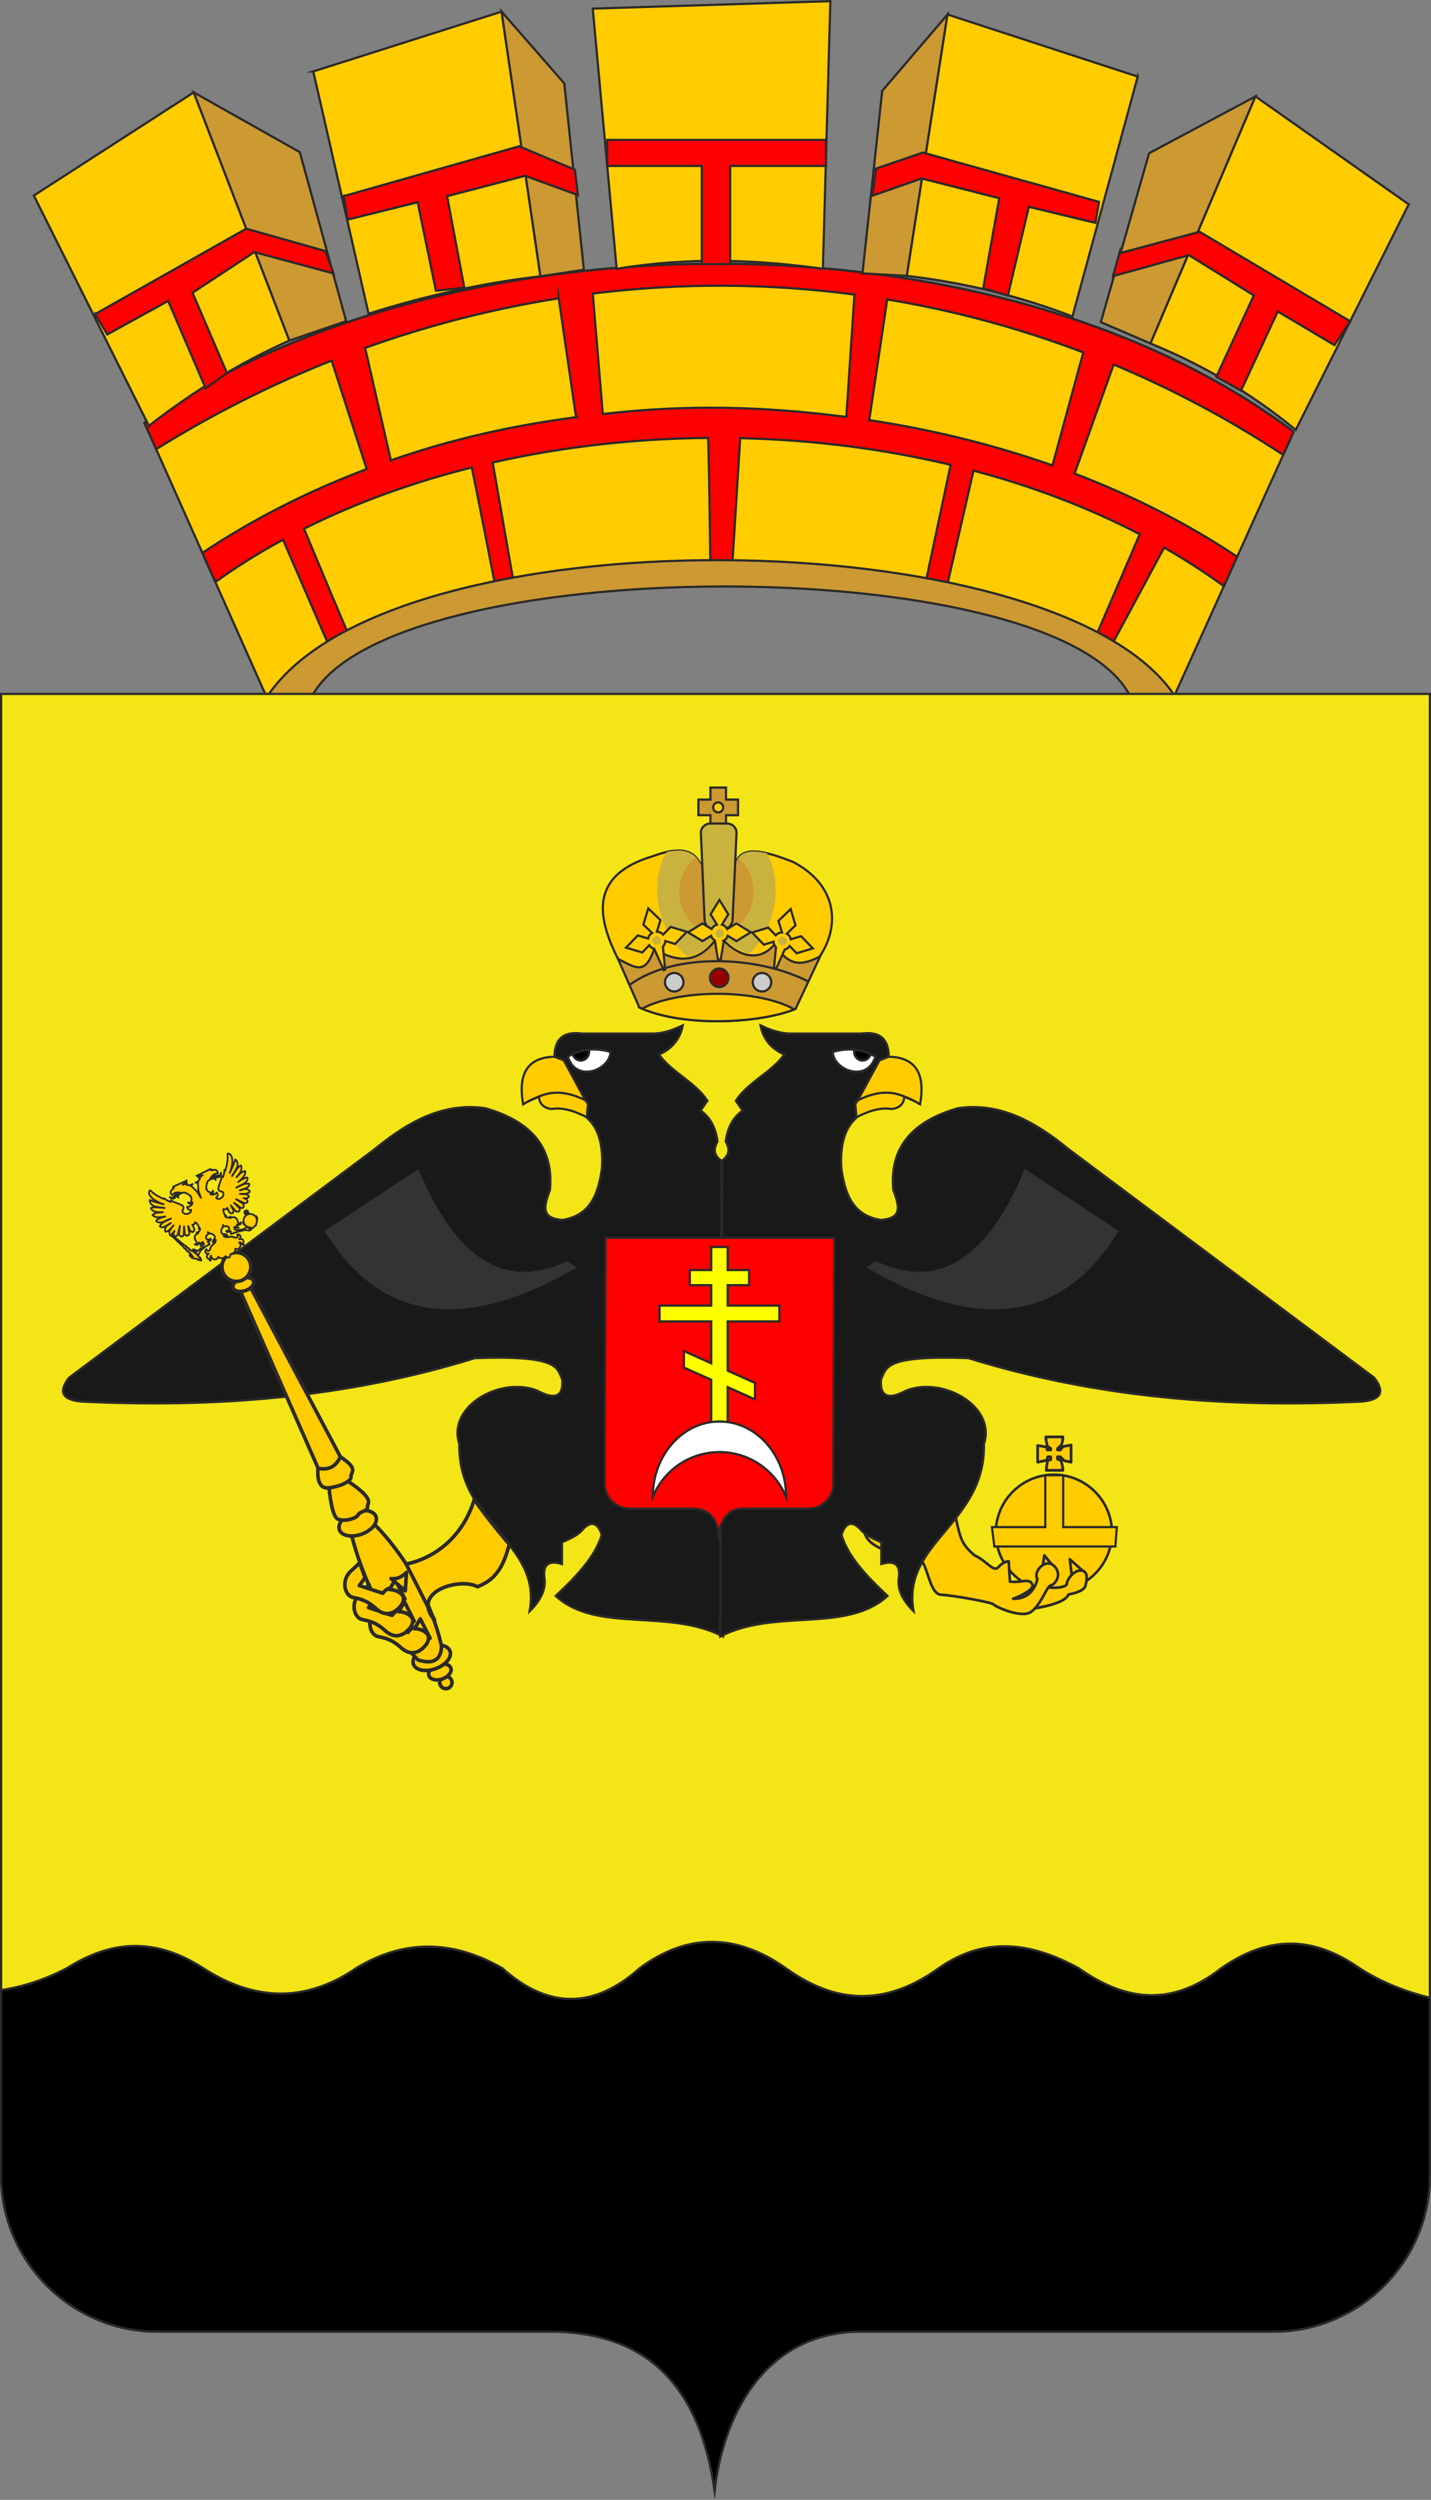 <?xml version="1.0" encoding="UTF-8"?><!DOCTYPE svg PUBLIC "-//W3C//DTD SVG 1.1//EN" "http://www.w3.org/Graphics/SVG/1.1/DTD/svg11.dtd"><!--Creator: CorelDRAW 2021 (64-Bit)--><svg xmlns="http://www.w3.org/2000/svg" xml:space="preserve" width="49.122mm" height="85.763mm" version="1.1" style="shape-rendering:geometricPrecision; text-rendering:geometricPrecision; image-rendering:optimizeQuality; fill-rule:evenodd; clip-rule:evenodd" viewBox="0 0 1476.53 2577.89" xmlns:xlink="http://www.w3.org/1999/xlink" xmlns:xodm="http://www.corel.com/coreldraw/odm/2003"><rect x="0" y="0" width="1476.53" height="2577.89" fill="#808080" stroke="none"/><defs><style type="text/css"><![CDATA[
    .str0 {stroke:#2B2A29;stroke-width:2.29;stroke-miterlimit:22.926}
    .str6 {stroke:#2B2A29;stroke-width:1.68;stroke-linecap:round;stroke-linejoin:round;stroke-miterlimit:22.926}
    .str1 {stroke:#2B2A29;stroke-width:2.62;stroke-linecap:round;stroke-linejoin:round;stroke-miterlimit:22.926}
    .str7 {stroke:#2B2A29;stroke-width:1.86;stroke-linecap:round;stroke-linejoin:round;stroke-miterlimit:22.926}
    .str4 {stroke:#2B2A29;stroke-width:2.73;stroke-linecap:round;stroke-linejoin:round;stroke-miterlimit:22.926}
    .str3 {stroke:#2B2A29;stroke-width:2.78;stroke-linecap:round;stroke-linejoin:round;stroke-miterlimit:22.926}
    .str2 {stroke:#2B2A29;stroke-width:2.81;stroke-linecap:round;stroke-linejoin:round;stroke-miterlimit:22.926}
    .str5 {stroke:#2B2A29;stroke-width:3.73;stroke-linecap:round;stroke-linejoin:round;stroke-miterlimit:22.926}
    .fil12 {fill:none}
    .fil4 {fill:black}
    .fil5 {fill:#191919}
    .fil6 {fill:#333333}
    .fil11 {fill:#990000}
    .fil9 {fill:#CAB23E}
    .fil2 {fill:#CC9933}
    .fil10 {fill:#CCCCCC}
    .fil3 {fill:#F4E516}
    .fil1 {fill:red}
    .fil0 {fill:#FFCC00}
    .fil8 {fill:yellow}
    .fil7 {fill:white}
   ]]></style></defs><g id="Layer_x0020_1"><g id="краснодарский_x0020_край_x0020_новороссийск.cdr"><g><path class="fil0 str0" d="M275.19 719.03l-126.19 -283.01c305.31,-214.85 873.28,-225.64 1185.79,9.25l-122.96 271.93c-303.72,-178.73 -615.73,-178.56 -936.64,1.82z"/><path class="fil1 str0" d="M161.12 463.2l-12.11 -27.17c305.31,-214.85 873.28,-225.64 1185.79,9.25l-10.78 23.84c-55.95,-36.9 -114.51,-67.97 -174.92,-93.2l-40.32 112.43c60.25,23.01 116.78,51.71 167.76,85.77l-13.73 30.36c-19.61,-14.29 -40.21,-27.55 -61.63,-39.82l-60.25 111.88 -11.12 -18.23 46.18 -107.4c-53.26,-27.73 -111.07,-49.56 -171.49,-65.62l-28.75 125.06 -22.72 0 27.86 -131.01c-70.26,-16.75 -143.62,-25.86 -217.14,-27.49l-8.74 139.84 -21.91 1.62c0,0 -1.14,-104.04 -2.45,-141.71 -75.49,0.63 -150.66,9.12 -222.29,25.33l23.47 134.24 -17.85 8.12c0,0 -20.49,-105.45 -27.2,-137.22 -61.27,15.35 -119.67,36.43 -173.09,63.16 14.05,33.76 45.68,109.54 48.53,114.63 3.67,6.57 -21.91,8.12 -21.91,8.12l-48.3 -111.46c-24.5,13.31 -47.84,27.86 -69.8,43.66l-13.38 -30.02c52.78,-35.25 109.82,-63.95 169.55,-86.44l-36.23 -111.88c-61.89,24.56 -122.47,54.98 -181.02,91.36zm720.49 -159.45l-8.34 126.19c-86.02,-11.01 -164.2,-13.04 -251.3,-3.02l-10.33 -124.22c90.14,-11.14 180.8,-10.75 269.97,1.05zm15.3 129.48l18.53 -124.45c68.8,11.38 136.55,29.6 202.31,54.63l-31.79 116.56c-60.2,-21.25 -123.8,-36.92 -189.05,-46.74zm-320.41 -125.6c-67.32,10.58 -134.19,27.59 -199.77,51.13l26.56 115.97c62.93,-21.96 124.46,-35.72 191.12,-44.51l-0.03 -0.02 -17.88 -122.57z"/><path class="fil2 str0" d="M275.19 719.03l46.03 0c79.04,-150.79 765.23,-153.23 844.59,-1.82l46.03 0c-121.72,-182.45 -811.13,-190.35 -936.64,1.82z"/><path class="fil0 str0" d="M153.63 439.11l-118.73 -237.47 164.99 -106.4 98.69 255.97c-51.2,22.81 -99.34,52.5 -144.95,87.89z"/><polygon class="fil2 str0" points="309.37,156.93 199.89,95.25 298.58,351.22 357.17,331.17 "/><path class="fil0 str0" d="M323.25 73.66l57.05 249.8c59.11,-18.58 118.22,-31.8 177.33,-38.55l-40.09 -272.93 -194.29 61.68z"/><polygon class="fil2 str0" points="582.22,85.97 602.46,278.2 557.63,284.91 517.54,11.98 "/><path class="fil0 str0" d="M636.27 277.2l-24.64 -268.31 245.15 -7.71 -7.71 276.02c-68.2,-9.55 -138.36,-12.28 -212.8,0z"/><polygon class="fil2 str0" points="910.26,93.76 977.65,14.93 935.69,284.48 889.92,281.94 "/><path class="fil0 str0" d="M1173.91 78.96l-67.34 247.39c-55.7,-21.5 -112.74,-35.01 -170.89,-41.87l41.96 -269.55 196.27 64.04z"/><polygon class="fil2 str0" points="1135.85,332.21 1185.62,158.01 1295.41,99.46 1187.09,354.17 "/><path class="fil0 str0" d="M1453.51 210.71l-158.09 -111.25 -108.32 254.71c52.05,21.36 102.29,49.96 149.88,89.15l116.54 -232.61z"/><path class="fil1 str0" d="M98.15 323.92l155.94 -88.1 81.63 23.07 8.37 23.08 -81.63 -22.03 -63.84 41.95 35.58 82.86 -21.98 15.73 -38.72 -90.2 -62.79 34.61 -12.56 -20.98zm1056.83 -62.74l-6.61 23.6 78.34 -21.71 67.01 41.53 -38.7 84 25.48 14.16 37.93 -81.56 58.47 34.72 16.37 -24.55 -155.51 -92.37 -82.78 22.2zm-254.89 -59.34l50.86 -17.8 80.1 20.34 -16.53 92.82 25.43 7.63 21.61 -91.55 68.66 16.53 3.81 -21.61 -181.82 -50.86 -48.32 16.53 -3.81 27.97zm-273.61 -57.59l225.77 0 0 26.85 -98.85 0 0 101.29 -29.29 0 0 -101.29 -97.63 0 0 -26.85zm-271.93 58.02l4.19 24.12 72.21 -17.83 18.84 91.25 29.3 -3.15 -17.79 -94.39 80.58 -20.98 54.42 19.93 -3.14 -26.22 -57.56 -24.12 -181.05 51.39z"/></g><g><path class="fil3 str0" d="M162.31 715.58l1151.9 0 161.17 0 0 161.17 0 1223.46 0 143.06c0,88.65 -72.52,161.17 -161.17,161.17l-1151.9 0c-88.64,0 -161.17,-72.52 -161.17,-161.17l0 -143.06 0 -1223.46 0 -161.17 161.17 0z"/><path class="fil4 str0" d="M1475.38 2060.1l0 40.11 0 143.06c0,88.65 -72.52,161.17 -161.17,161.17l-425.19 0c-100.52,0 -142.96,87.07 -151.66,164.41 -14.93,-104.5 -65.91,-164.41 -170.78,-164.41l-404.28 0c-88.64,0 -161.17,-72.52 -161.17,-161.17l0 -143.06 0 -48.04c22.07,-3.27 44.7,-10.44 68.05,-22.63 42.04,-26.56 87.48,-34.15 140.41,0 54.21,35.02 106.86,35.02 157.96,0 47.2,-28.65 97.22,-30.49 150.65,0 47.29,42.36 94.58,42.35 141.88,0 48.97,-36.12 99.18,-36.12 150.65,0 57.89,41.92 109.65,34.74 157.97,0 48.05,-33.69 96.1,-26.2 144.16,0 45.99,32.49 94.21,41.78 147.39,0 54.19,-37.74 100.15,-29.35 142.36,0 23.07,14.93 47.54,24.21 72.76,30.57z"/><path class="fil0 str1" d="M1147.36 1580.61c0,-33.11 -26.84,-59.95 -59.95,-59.95 -33.11,0 -59.95,26.84 -59.95,59.95 0,33.11 26.84,59.95 59.95,59.95 33.11,0 59.95,-26.84 59.95,-59.95z"/><polygon class="fil0 str2" points="1096.96,1491.66 1094.04,1495.2 1091.2,1495.2 1091.2,1493.68 1095.24,1490.14 1096.76,1484.08 1096.25,1484.08 1096.76,1481.75 1082.1,1481.75 1079.06,1481.75 1079.5,1484.08 1079.06,1484.08 1080.58,1491.15 1084.12,1493.68 1084.12,1495.2 1080.6,1495.2 1080.02,1492.16 1070.67,1490.65 1070.67,1507.83 1080.02,1505.81 1081.19,1502.27 1084.12,1502.27 1084.12,1505.3 1081.09,1505.81 1079.57,1513.9 1079.95,1513.9 1079.57,1516.22 1096.76,1516.22 1096.25,1513.9 1096.76,1513.9 1094.73,1505.81 1091.2,1504.8 1091.2,1502.27 1094.04,1502.27 1098.13,1506.32 1105.14,1507.83 1105.14,1493.18 1105.14,1490.14 "/><g><polygon class="fil0 str3" points="1103.83,1607.9 1105.85,1624.08 1117.98,1620.54 "/><path class="fil0 str3" d="M1061.16 1659.41c0,0 37.25,-4.08 41.29,-15.19 0,0 16.04,-2.45 17.56,-9.02 1.52,-6.57 3.03,-15.16 -4.55,-15.67 -7.58,-0.51 -14.66,9.6 -14.66,13.65 0,4.04 -16.68,5.56 -21.74,2.53 -5.05,-3.03 -17.9,23.71 -17.9,23.71z"/><polygon class="fil0 str3" points="1077.55,1603.86 1086.14,1614.48 1076.03,1614.48 "/><path class="fil0 str4" d="M946.03 1605.78c11.16,1.31 11.81,38.08 24.94,38.74 13.13,0.66 52.59,7.88 53.9,9.85 1.31,1.97 28.14,14.64 38.65,8.07 10.66,-7.23 16.75,-27.28 20.59,-27.49 3.94,-0.66 12.47,-10.51 3.94,-19.69 -8.54,-9.19 -22.32,4.6 -17.73,13.13 0,0 -3.32,20.92 -24.98,20.27 0,0 23.01,-8.45 19.73,-15.01 -3.28,-6.56 -9.85,-1.31 -22.98,-2.63l-1.31 -21.01c0,0 -5.25,-0 -10.5,5.91 -5.25,5.91 -11.46,-5.85 -24.55,-11.98 -13.9,-11.45 -14.75,-18.1 -19.35,-37.8 13.57,-89.17 -188.02,22.23 -40.35,39.64z"/></g><g><path class="fil5 str0" d="M729.91 1135.09c-13.12,-19.76 -36.9,-29.14 -50.02,-47.71 14.03,-6.03 21.88,-16.27 24.62,-30.01 -11.03,5.3 -20.95,8.33 -30.78,8.46 -24.37,0 -48.73,0 -73.1,0 -19,-2.6 -28.49,5.36 -28.47,23.85 2.34,3.29 10.48,1.5 10.33,5.54 -0.5,14.45 15.04,30.18 24.22,43.1 -2.51,5.4 -3.3,11.21 -0.55,14.97 11.7,10.45 16.27,28.04 14.93,51.55 -3.84,25.52 -10.93,48.43 -40.93,53.21 -22.11,-1.99 -19.2,-13.22 -12.72,-31.04 4.14,-43.76 -19.77,-70.9 -66.92,-84.25 -43.66,-6.21 -79.88,14.33 -114.04,42.37 -105.11,78.54 -210.23,157.08 -315.34,235.63 -11.95,15.6 -5.68,22.91 13.06,24.53 138.2,6.8 274.01,-3.96 405.72,-44.77 87.67,-3.22 84.43,10.08 90.14,21.76 1.48,17.89 -7.16,21.79 -25.9,11.7 -37.83,-14.9 -93.14,16.32 -80.22,55.15 -1.91,82.16 85.74,101.56 72.52,172.44 11.43,-11.29 17.34,-22.97 15.19,-35.23 -1.44,-13.51 5.07,-17.47 18.17,-13.51 0,-7.44 0,-14.88 0,-22.33 9.84,-4.42 16.58,-7.72 20.54,-12.31 11.21,-12.99 17.64,-4.87 20.51,4.67 -6.91,22.74 -26.3,42.98 -47.49,62.87 41.99,38.69 116.51,12.53 172.69,41.86 -0.71,-163.61 -1.41,-327.23 -2.12,-490.84 -5.8,-4.43 -9.12,-10 -3.59,-19.58 -1.75,-13.59 -7.03,-24.62 -17.47,-31.88 2.34,-3.4 4.68,-6.8 7.01,-10.2z"/><path class="fil0 str0" d="M572.17 1089.69c-27.35,0.59 -38.13,16.97 -32.35,49.14 14.91,-9.53 30.91,-14.83 50.77,-4.96 5.13,3.11 9.53,3.03 13.42,0.79l-22.33 -41.25 -9.51 -3.71z"/><path class="fil0 str0" d="M556.07 1130.82c0.46,7.01 4.27,11.65 13.01,12.81 11.92,-1.96 24.09,2.16 36.36,8.49l1.27 -13.78 -2.71 -3.68c-15.82,-7.91 -31.75,-11.07 -47.94,-3.83z"/><path class="fil6" d="M585.57 1300.35l9.42 6.82c-111.28,64.72 -200.39,59.74 -260.06,-37.76l96.8 -63.98c38.22,92.29 89.12,125.7 153.84,94.92z"/><path class="fil7 str0" d="M585.92 1089.65c8.86,27.62 43.52,13.49 43.95,-4.89 -14.03,-3.97 -28.5,-3.94 -43.95,4.89z"/><path class="fil4 str0" d="M607.64 1082.48c-5.48,0.55 -11.07,2.01 -16.78,4.63 1.03,3.8 4.39,6.58 8.36,6.58 4.79,0 8.68,-4.05 8.68,-9.05 0,-0.75 -0.09,-1.47 -0.26,-2.16z"/></g><g><path class="fil5 str0" d="M759.26 1135.09c13.12,-19.76 36.9,-29.14 50.02,-47.71 -14.03,-6.03 -21.88,-16.27 -24.62,-30.01 11.03,5.3 20.95,8.33 30.78,8.46 24.37,0 48.73,0 73.1,0 19,-2.6 28.49,5.36 28.47,23.85 -2.34,3.29 -10.48,1.5 -10.33,5.54 0.5,14.45 -15.04,30.18 -24.22,43.1 2.51,5.4 3.3,11.21 0.55,14.97 -11.7,10.45 -16.27,28.04 -14.93,51.55 3.84,25.52 10.93,48.43 40.93,53.21 22.11,-1.99 19.2,-13.22 12.72,-31.04 -4.14,-43.76 19.77,-70.9 66.92,-84.25 43.66,-6.21 79.88,14.33 114.04,42.37 105.11,78.54 210.23,157.08 315.34,235.63 11.95,15.6 5.68,22.91 -13.06,24.53 -138.2,6.8 -274.01,-3.96 -405.72,-44.77 -87.67,-3.22 -84.43,10.08 -90.14,21.76 -1.48,17.89 7.16,21.79 25.9,11.7 37.83,-14.9 93.14,16.32 80.22,55.15 1.91,82.16 -85.74,101.56 -72.52,172.44 -11.43,-11.29 -17.34,-22.97 -15.19,-35.23 1.44,-13.51 -5.07,-17.47 -18.17,-13.51 0,-7.44 0,-14.88 0,-22.33 -9.84,-4.42 -16.58,-7.72 -20.54,-12.31 -11.21,-12.99 -17.64,-4.87 -20.51,4.67 6.91,22.74 26.3,42.98 47.49,62.87 -41.99,38.69 -116.51,12.53 -172.69,41.86 0.71,-163.61 1.41,-327.23 2.12,-490.84 5.8,-4.43 9.12,-10 3.59,-19.58 1.75,-13.59 7.03,-24.62 17.47,-31.88 -2.34,-3.4 -4.68,-6.8 -7.01,-10.2z"/><path class="fil0 str0" d="M917 1089.69c27.35,0.59 38.13,16.97 32.35,49.14 -14.91,-9.53 -30.91,-14.83 -50.77,-4.96 -5.13,3.11 -9.53,3.03 -13.42,0.79l22.33 -41.25 9.51 -3.71z"/><path class="fil0 str0" d="M933.1 1130.82c-0.46,7.01 -4.27,11.65 -13.01,12.81 -11.92,-1.96 -24.09,2.16 -36.36,8.49l-1.27 -13.78 2.71 -3.68c15.82,-7.91 31.75,-11.07 47.94,-3.83z"/><path class="fil6" d="M903.6 1300.35l-9.42 6.82c111.28,64.72 200.39,59.74 260.06,-37.76l-96.8 -63.98c-38.22,92.29 -89.12,125.7 -153.84,94.92z"/><path class="fil7 str0" d="M903.25 1089.65c-8.86,27.62 -43.52,13.49 -43.95,-4.89 14.03,-3.97 28.5,-3.94 43.95,4.89z"/><path class="fil4 str0" d="M881.54 1082.48c5.48,0.55 11.07,2.01 16.78,4.63 -1.03,3.8 -4.39,6.58 -8.36,6.58 -4.79,0 -8.68,-4.05 -8.68,-9.05 0,-0.75 0.09,-1.47 0.26,-2.16z"/></g><polygon class="fil0 str0" points="1078.55,1521.31 1097.02,1521.31 1097.02,1574.76 1152.35,1574.76 1150.83,1594.78 1026,1594.78 1023.47,1574.76 1078.55,1574.76 "/><g><path class="fil1 str0" d="M860.75 1276.48c0,81.52 -0.81,171.96 -0.81,253.48 0,14.19 -11.61,25.8 -25.8,25.8l-68.06 0c-16.09,0 -22.89,13.94 -24.28,26.32 -2.39,-16.73 -10.55,-26.32 -27.34,-26.32l-64.72 0c-14.19,0 -25.8,-11.61 -25.8,-25.8 0,-81.52 0.81,-171.96 0.81,-253.48 78.67,0 157.33,0 236,0z"/><polygon class="fil8 str0" points="733.85,1285.9 750.84,1285.9 750.84,1309.68 772.91,1309.68 772.91,1325.3 750.84,1325.3 750.84,1346.36 804.16,1346.36 804.16,1362.66 750.84,1362.66 750.84,1413.47 779.03,1426.09 779.03,1443.07 750.84,1430.45 750.84,1467.96 733.85,1467.96 733.85,1422.84 705.66,1410.22 705.66,1393.23 733.85,1405.86 733.85,1362.66 680.53,1362.66 680.53,1346.36 733.85,1346.36 733.85,1325.3 711.78,1325.3 711.78,1309.68 733.85,1309.68 "/><path class="fil7 str0" d="M811.07 1543.56l0 -0.34c0,-42.7 -30.78,-77.33 -68.73,-77.33 -37.95,0 -68.73,34.63 -68.73,77.33l0 0.34c11.07,-27.08 37.67,-46.18 68.73,-46.18 31.06,0 57.66,19.1 68.73,46.18z"/></g><g><path class="fil0 str5" d="M466.37 1734.74c-0.17,-3.5 -3.14,-6.19 -6.63,-6.03 -3.5,0.17 -6.19,3.14 -6.02,6.63 0.17,3.5 3.13,6.19 6.63,6.03 3.5,-0.17 6.19,-3.14 6.03,-6.63z"/><path class="fil0 str5" d="M465.18 1720.13c-1.41,-4.04 -7.6,-5.55 -13.84,-3.38 -6.24,2.17 -10.16,7.2 -8.76,11.24 1.4,4.04 7.6,5.55 13.84,3.38 6.24,-2.17 10.16,-7.21 8.76,-11.24z"/><path class="fil0 str5" d="M464.35 1702.67c2.24,6.22 -4.4,14.3 -14.82,18.05 -10.43,3.75 -20.69,1.75 -22.93,-4.47 -2.24,-6.22 4.4,-14.3 14.83,-18.06 10.42,-3.75 20.69,-1.74 22.93,4.47z"/><path class="fil0 str5" d="M362.56 1582.54l22.7 -11.65c0,0 51.6,47.57 70.13,125.61 0,0 2.55,23.84 -23.94,15.24 0,0 -46.41,-42.18 -68.88,-129.2z"/><g><path class="fil0 str5" d="M420.92 1683.36c0,0 3.92,-6.53 11.02,-5.46 7.1,1.07 14.56,9.87 7.23,18.68 -7.33,8.81 -16.4,10.65 -25.25,2.62 -8.84,-8.03 -15.27,-9.84 -23.81,-11.55 -8.54,-1.71 -12.82,-17.71 -2.01,-27.39 10.81,-9.68 8.74,-8.87 8.74,-8.87l5.69 15.94 -5.96 8.04 24.34 8z"/><path class="fil0 str5" d="M427.79 1679.5l5.86 -10.14 10.11 19.95c0,0 -3.99,-9.68 -15.97,-9.81z"/></g><g><path class="fil0 str5" d="M404.59 1665.81c0,0 3.92,-6.53 11.02,-5.46 7.1,1.07 14.56,9.88 7.23,18.68 -7.33,8.81 -16.41,10.65 -25.25,2.62 -8.84,-8.04 -15.27,-9.84 -23.81,-11.55 -8.54,-1.71 -12.82,-17.71 -2.01,-27.39 10.81,-9.68 8.74,-8.88 8.74,-8.88l5.69 15.94 -5.96 8.04 24.34 8z"/><path class="fil0 str5" d="M411.45 1661.96l5.86 -10.14 10.11 19.95c0,0 -3.99,-9.68 -15.97,-9.81z"/></g><g><path class="fil0 str5" d="M395.04 1643.01c0,0 3.92,-6.53 11.02,-5.46 7.1,1.07 14.57,9.88 7.24,18.68 -7.33,8.81 -16.41,10.65 -25.25,2.62 -8.84,-8.03 -15.27,-9.84 -23.81,-11.55 -8.54,-1.71 -12.83,-17.71 -2.01,-27.39 10.81,-9.68 8.73,-8.87 8.73,-8.87l5.7 15.94 -5.96 8.03 24.34 8z"/><path class="fil0 str5" d="M401.9 1639.16l5.86 -10.14 10.11 19.95c0,0 -3.99,-9.68 -15.97,-9.81z"/></g><g><path class="fil0 str5" d="M489.42 1546.21c9.55,14.13 21.79,29.48 36.07,46.31 -6.42,24.62 -14.78,36.7 -32.81,43.72 -18.11,-9.88 -69.62,5.03 -44.16,34.53l-29.46 -57.93c20.26,-3.78 56,-20.3 70.36,-66.63z"/><path class="fil0 str5" d="M403.48 1627.81l14.7 12.69 1.21 -19.09c0,0 -7.37,8.11 -15.9,6.4z"/></g><path class="fil0 str5" d="M387.96 1563.97c2.24,6.22 -4.4,14.3 -14.82,18.05 -10.43,3.75 -20.69,1.75 -22.93,-4.47 -2.24,-6.22 4.4,-14.31 14.83,-18.06 10.42,-3.75 20.69,-1.75 22.93,4.47z"/><path class="fil0 str5" d="M339.61 1534.95c0,0 2.34,28.77 9.01,31.61 6.67,2.83 19.05,-0.61 20.78,-4.32 1.73,-3.72 10.2,-3.91 9.76,-8.11 -0.44,-4.2 9.13,-7.34 -21.31,-27.48l-18.24 8.31z"/><path class="fil0 str5" d="M328.23 1514.06c0,0 -3.1,21.89 10.95,20.2 14.05,-1.68 23.79,-7.5 23.01,-11.71 -0.79,-4.21 9.01,-7.22 -10.95,-20.21l-23.01 11.71z"/><path class="fil0 str5" d="M247.22 1329.76l10.49 -3.72 93.53 176.31c0,0 -3.37,7.81 -9.65,10.75 -6.28,2.93 -13.36,0.96 -13.36,0.96l-81.01 -184.3z"/><path class="fil0 str5" d="M261.65 1321.15c1.14,3.48 -2.66,7.85 -8.49,9.76 -5.84,1.91 -11.49,0.65 -12.63,-2.83 -1.14,-3.48 2.66,-7.86 8.49,-9.77 5.83,-1.91 11.49,-0.64 12.63,2.84z"/><path class="fil0 str5" d="M258.79 1306.21c-0.16,-8.23 -6.97,-14.79 -15.2,-14.62 -8.24,0.16 -14.78,6.96 -14.62,15.2 0.16,8.23 6.97,14.78 15.2,14.62 8.23,-0.16 14.78,-6.96 14.62,-15.2z"/><g><path class="fil0 str6" d="M196.14 1292.55l0.02 0.02c0.01,-0.03 -0.02,-0.02 -0.02,-0.02z"/><polygon class="fil0 str6" points="254.96,1250.22 255.59,1250.44 256.39,1250.25 255.67,1248.71 255.52,1248.39 254.73,1248.96 254.61,1249.47 254.31,1249.62 254.23,1249.46 254.48,1248.89 254.34,1248.17 254.28,1248.2 254.22,1247.93 252.69,1248.66 252.37,1248.81 252.53,1249.03 252.48,1249.05 252.99,1249.72 253.49,1249.81 253.57,1249.97 253.2,1250.14 252.99,1249.85 251.93,1250.16 252.78,1251.96 253.66,1251.28 253.61,1250.85 253.91,1250.71 254.07,1251.03 253.77,1251.23 254.02,1252.16 254.06,1252.14 254.13,1252.4 255.93,1251.55 255.76,1251.33 255.82,1251.3 255.2,1250.55 254.78,1250.63 254.66,1250.35 "/><path class="fil0 str7" d="M249.32 1216.39l-3.56 2.46c0.9,-0.72 2,-1.67 3.28,-2.89 0.16,-0.15 0.33,-0.31 0.5,-0.47 4.54,-4.42 3.37,-7.91 3.37,-7.91 -2.96,0.59 -5.02,2.38 -5.02,2.38l-3.9 4.07c0.74,-0.85 1.72,-2.02 2.98,-3.64 3.83,-4.88 1.62,-8.53 1.62,-8.53 0,0 -1.45,0.36 -3.12,2.29 -1.29,1.48 -4.59,6.41 -6.04,8.6 0.78,-1.21 2.22,-3.56 4.45,-7.52 3.6,-6.4 -1.17,-9.64 -1.17,-9.64 -0.14,1.91 -3.67,9.74 -5.67,14.04 2.58,-6.28 2.76,-12.33 2.76,-12.33 -0.52,-9.29 -5.07,-7.63 -5.07,-7.63 0.93,8.78 -2.19,16.88 -2.19,16.88l0.04 0.75c-0.6,-0.6 -1.1,-0.9 -1.1,-0.9 0.02,4.68 -1.3,7.05 -1.69,7.65 -0.58,-0.71 -1.06,-1.18 -1.06,-1.18 0.56,1.19 -3.35,10 -3.41,12.94 -0.07,2.94 3.99,2.96 4.56,3.5 0.58,0.54 1.81,4.15 -2.03,6.29 -3.23,1.8 -4.62,-0.01 -4.98,-0.63 0.15,-0.1 0.32,-0.21 0.5,-0.34 2.53,-1.78 0.72,-4.23 0.19,-4.85 0.05,0.22 -0.24,0.71 -2.35,1.71 -1.56,0.74 -3.04,0.49 -4.15,0.04 0.44,-0.05 0.96,-0.21 1.6,-0.54 2.16,-1.13 1.06,-3.2 1.06,-3.2 0,0 0.05,3.42 -4.5,1.16 0,0 -1.36,-0.97 -2.02,-2.37 -0.04,-0.08 -0.06,-0.13 -0.09,-0.17 -0.05,-0.12 -0.08,-0.19 -0.08,-0.19 -0.12,-0.17 -0.22,-0.38 -0.29,-0.6 0.39,0.66 0.73,1.04 0.73,1.04 -1.91,-2.86 1.06,-8.89 1.06,-8.89 0.58,0.05 1.1,-0.52 1.1,-0.52 0,0 0.12,-0.19 0.32,-0.5 0.47,-0.31 1.28,-0.71 2.71,-1.15 3.23,-0.99 3.82,1.2 3.82,1.2 0.42,-2.67 -1.92,-2.64 -4.01,-2.08 -0.76,0.2 -1.39,0.61 -1.86,1.05 0.14,-0.21 0.29,-0.43 0.46,-0.66 0.77,-0.44 2.23,-1.23 2.97,-1.36 1.04,-0.17 2.34,-0.03 3.37,0.24 0.99,0.26 5.43,0.08 4.57,-4.31 0.07,0.67 -0.12,1.85 -2.07,2.48 -2.82,0.91 -4.93,-0.46 -7.35,1.54l-0.7 0.33c1.01,-1.33 2.19,-2.65 3.1,-3.08 2.02,-0.96 3.77,-0.82 3.77,-0.82 -0.06,-5.57 -5.63,-3.35 -5.63,-3.35 0.06,-1.54 -1.7,-0.05 -1.7,-0.05 -0.32,-0.92 -0.36,-1.23 -0.36,-1.23 0,0 -10.09,4.99 -12.06,6.03 -1.97,1.05 -2.28,0.87 -2.28,0.87 1.3,0.88 4.49,0.21 6.35,-0.4l-1.14 0.51c-0.67,1.18 -3.31,1.78 -3.31,1.78 0.6,0.2 1.25,0.2 1.88,0.08 -0.05,0.59 -0.53,3.55 -4.87,5.22 0,0 1.32,0.26 2.8,-0.33 -0.27,1.26 -0.12,3.49 0.11,5.37 -0.16,3.83 1.63,7.51 2.12,8.44 0.23,0.75 0.47,1.47 0.72,2.15 -0.55,-0.91 -1.18,-1.87 -1.89,-2.8 -0.77,-1.54 -2.33,-4.21 -4.66,-6.03 -1.29,-1.38 -2.89,-2.93 -4.01,-3.53 1.33,-0.74 1.93,-1.9 1.93,-1.9 -3.87,2.22 -6.41,0.69 -6.88,0.35 0.48,-0.41 0.87,-0.9 1.08,-1.48 0,0 -2.03,1.61 -3.33,1.36l-1.07 0.54c1.58,-1.02 4.01,-3.01 4.11,-4.56 0,0 -0.05,0.35 -2.03,1.17 -1.97,0.83 -11.81,5.27 -11.81,5.27 0,0 0.22,0.23 0.72,1.06 0,0 -2.18,0.39 -0.99,1.33 0,0 -5.02,2.8 -0.83,6.41 0,0 0.95,-1.41 2.88,-2.33 0.88,-0.42 2.58,-0.46 4.2,-0.38l-0.67 0.32c-2.97,0.55 -3.2,3.02 -5.58,4.58 -1.65,1.08 -2.66,0.46 -3.13,-0.02 2.82,3.47 5.61,0.22 6.01,-0.69 0.41,-0.95 1.09,-2.02 1.84,-2.71 0.54,-0.48 2.01,-1.08 2.81,-1.38 0.27,0.02 0.53,0.05 0.78,0.08 -0.62,0.08 -1.31,0.29 -1.92,0.74 -1.68,1.22 -3.11,2.98 -0.84,4.37 0,0 -1.31,-1.86 1.38,-3.67 1.19,-0.81 1.99,-1.16 2.5,-1.32 0.36,0.05 0.57,0.08 0.57,0.08 0,0 0.74,-0.03 1.05,-0.5 0,0 6.36,1.61 7.38,4.89 0,0 -0.09,-0.5 -0.35,-1.22 0.13,0.21 0.23,0.41 0.28,0.61 0,0 0.04,0.06 0.09,0.17 0.01,0.05 0.04,0.1 0.07,0.17 0.67,1.41 0.59,3.06 0.59,3.06 -1.02,4.89 -3.58,2.66 -3.58,2.66 0,0 0.91,2.16 3.06,1.24 0.83,-0.35 1.32,-0.77 1.62,-1.15 -0.25,1.27 -0.95,3.01 -2.84,3.91 -2.12,1 -2.68,0.91 -2.81,0.74 0.14,0.8 0.88,3.77 3.88,2.93 0.05,-0.02 0.1,-0.03 0.15,-0.04 0.21,0.9 0.22,2.74 -2.77,3.92 -4.09,1.61 -6.11,-1.64 -6.16,-2.42 -0.05,-0.78 2.5,-3.93 0.19,-5.74 -2.31,-1.82 -11.61,-4.36 -12.17,-5.55 0,0 0.05,0.66 0.24,1.56 -0.72,-0.08 -3.38,-0.57 -6.99,-3.54 0,0 -0.03,0.25 -0.04,0.65 -0.49,-0.17 -8.42,-2.91 -14.43,-8.99 0,0 -4.17,2.46 2.69,8.75 0,0 4.79,3.7 11.29,5.68 -4.6,-1.18 -12.89,-3.4 -14.46,-4.51 0,0 -0.51,5.74 6.72,7.01 4.48,0.78 7.2,1.15 8.64,1.33 -2.61,-0.27 -8.51,-0.83 -10.48,-0.78 -2.55,0.08 -3.75,0.96 -3.75,0.96 0,0 1.42,4.02 7.63,4.15 2.04,0.04 3.57,0.03 4.7,-0l-5.62 0.44c0,0 -2.69,0.46 -5.02,2.37 0,0 1.96,3.11 8.25,2.4 0.23,-0.03 0.46,-0.06 0.69,-0.09 1.76,-0.21 3.18,-0.46 4.32,-0.7l-4.16 1.2c0,0 -6.19,2.29 -5.11,3.55 1.08,1.27 3.87,2.37 7.83,0.5 3.96,-1.88 7.26,-3.11 7.26,-3.11 0,0 -7.59,3.43 -8.52,4.2 -0.93,0.76 -3.01,3.53 -3.01,3.53 0,0 1.17,3.16 6.93,-0.38 1.94,-1.19 3.41,-2.11 4.51,-2.8 -2.16,1.42 -4.81,3.2 -5.05,3.7 -0.41,0.84 -1.69,2.58 -0.57,5.28 0,0 2.22,0.23 4.82,-2.45 1.29,-1.33 2.55,-2.88 3.49,-4.11l-3.51 4.77c0,0 -1.5,1.82 -0.39,3.96 -0.13,0.31 -0.14,0.67 0.01,1 0.27,0.62 0.99,0.91 1.61,0.66 -0.12,0.24 -0.14,0.48 -0.01,0.63 0.14,0.17 0.42,0.17 0.72,0.04l12.24 11.68c0,0 0.47,1.82 1.52,1.23 0.07,-0.04 0.14,-0.08 0.2,-0.12l-0.15 0.17c0,0 1.13,2.18 1.74,2.19 0.11,0 0.24,-0.02 0.37,-0.06 -0.11,0.35 -0.08,0.66 0.11,0.87 0.25,0.27 0.72,0.28 1.2,0.08 1.01,1.33 2.04,2.44 3.02,3.38 -0.01,0.05 -0.04,0.14 -0.12,0.33l-0.62 0.05 0.2 -0.83 -0.95 -1.05c-0.01,0.06 -0.08,0.26 -0.41,0.96 -0.53,1.12 0.33,2.23 1.06,2.08 0.1,-0.02 0.19,-0.03 0.28,-0.05 -0.09,0.9 0.6,1.65 1.21,1.53 0.25,-0.04 0.47,-0.08 0.7,-0.1 0.17,0.61 0.69,1.04 1.16,0.94 0.72,-0.14 1.29,-0.21 2.24,0.13 0.37,0.14 0.7,0.15 0.97,0.06 0.16,0.08 0.31,0.15 0.42,0.2 -0.04,0.27 0.01,0.5 0.16,0.68 0.3,0.33 0.94,0.27 1.54,-0.1 -0.04,0.2 -0.02,0.37 0.1,0.5 0.22,0.24 0.67,0.19 1.06,-0.09 -0.01,0.1 0,0.2 0.05,0.29 0.13,0.27 0.45,0.39 0.72,0.26 0.27,-0.13 0.38,-0.45 0.26,-0.72 -0.11,-0.23 -0.36,-0.35 -0.6,-0.29 0.17,-0.3 0.2,-0.62 0.03,-0.81 -0.15,-0.17 -0.41,-0.2 -0.68,-0.11 0.26,-0.48 0.3,-0.96 0.05,-1.23 -0.2,-0.22 -0.54,-0.27 -0.9,-0.18l-0.01 -0.01c-1.68,-2.32 -3.64,-4.02 -5.36,-5.22 -0.13,-0.26 -0.38,-0.45 -0.59,-0.58 0.13,0.03 0.3,0.02 0.54,-0.04 0.64,-0.17 -0.21,-1.29 -0.21,-1.29 0,0 0.27,0 0.65,0.95 0.38,0.95 2.26,0.72 2.26,0.72l-1.47 0.95 2.81 2.71c0.25,-0.31 2.27,-3.72 2.34,-4.15 0.06,-0.43 0.45,-1.14 0.45,-1.14 1.34,-0.72 3.11,-2.68 4.21,-3.37 1.11,-0.69 2.8,-1.75 4.24,-2.43 1.44,-0.69 0.88,-1.34 -0.17,-1.94 -0.56,-0.33 -0.84,-0.89 -0.98,-1.33 0.36,0.02 0.74,-0.03 1.14,-0.18 2.57,-0.99 1.9,-2.89 1.9,-2.89 0,0 -3.46,2.81 -4.58,-0.29 -1.12,-3.09 2.84,-4.85 2.84,-4.85l-1.32 -1.47c2.2,1.55 4.59,1.77 4.62,1.77 0.43,0.32 1.15,0.87 1.89,1.38 0.55,0.54 1.42,1.69 0.63,3.03 -1.11,1.88 -2.6,2.84 -1.45,4.75 0,0 -0.51,-1.01 1.26,-2.1 0.5,-0.31 0.96,-0.68 1.32,-1.07 0.47,1.46 -0.83,3.51 -2.94,5.12 -2.22,1.7 -2.83,4.36 -2.83,4.36 0,0 -0.03,1.48 -1.76,1.97 -1.73,0.49 -2.04,-1.72 -2.04,-1.72 -1.61,1.25 -1.21,2.77 -1.21,2.77 0.74,2.37 2.65,2.07 3.49,1.82 -0.28,0.2 -0.73,0.63 -1.38,1.6 -1.3,1.91 0.48,3.6 1.49,4.02 1.02,0.42 1.61,1.85 1.61,1.85 0.37,-0.42 0.6,-1.83 0.2,-3.03 -0.41,-1.19 0.61,-2.33 0.61,-2.33 0.29,3.38 3.01,4.29 5.03,3.74 1.85,-0.5 1.87,-1.7 2.4,-2.59 1.45,1.48 3.51,2.05 5.45,1.08 0.99,-0.5 1.59,-1.12 1.96,-1.75 0.09,0.08 0.17,0.15 0.26,0.21 2.16,1.3 3.67,1.36 3.67,1.36 0,0 0.91,-1.21 1.27,-3.71 0,-0.02 0,-0.04 0,-0.07 0.64,0.02 1.37,-0.11 2.19,-0.48 2.04,-0.91 2.95,-2.89 2.74,-4.96 1.05,0.14 2.01,0.88 3.61,-0.26 1.77,-1.25 2.83,-3.96 0.38,-6.3 0,0 1.56,-0.08 2.23,0.98 0.68,1.07 1.94,1.78 2.51,1.75 0,0 -0.73,-1.36 -0.39,-2.43 0.34,-1.06 0.18,-3.51 -2.17,-3.69 -1.19,-0.1 -1.83,-0.02 -2.16,0.08 0.75,-0.5 2.23,-1.81 0.87,-3.87 0,0 -0.94,-1.27 -2.98,-0.8 0,0 1.53,1.64 0.01,2.69 -1.52,1.05 -2.71,0.14 -2.71,0.14 0,0 -2.49,-1.18 -5.29,-0.51 -2.79,0.67 -5.39,0.34 -6.08,-1.12 -0.01,-0.01 -0.01,-0.02 -0.02,-0.03 0.53,-0.02 1.09,-0.12 1.65,-0.29 2.04,-0.63 2.46,0.44 2.46,0.44 -0.66,-2.13 -2.42,-1.63 -4.6,-2.03 -1.66,-0.3 -1.86,-1.87 -1.87,-2.61l0.24 -1.97c0.02,0.01 0.03,0.03 0.05,0.05 0,0 1.42,-2.03 1.67,-4.75l0.28 1.96c0,0 4.01,-2.02 5.71,0.8 1.7,2.82 -2.81,3.79 -2.81,3.79 0,0 1.06,1.72 3.53,0.31 0.36,-0.2 0.63,-0.45 0.84,-0.72 0.25,0.39 0.49,0.94 0.39,1.57 -0.2,1.19 -0.05,2.04 1.4,1.36 1.45,-0.68 3.33,-1.32 4.57,-1.73 1.24,-0.41 5.44,-1.15 6.85,-1.73 1.41,-0.58 4.05,-0.15 4.29,-0.01 0.23,0.14 3.02,0.51 3.8,-0.7 0.21,-0.33 0.39,-0.71 0.54,-1.1 1.02,-0.49 3.26,-1.68 3.16,-2.74 0,0 1.74,-0.57 1.58,-1.33 -0.04,-0.18 -0.09,-0.37 -0.14,-0.56 0.87,-1.46 1.18,-3.23 0.83,-4.94l0.54 -0.26 -0.22 -0.87 -0.56 0.27c-0.04,-0.11 -0.08,-0.21 -0.11,-0.3 0.09,0 0.18,-0.02 0.27,-0.06 0.31,-0.15 0.44,-0.52 0.3,-0.83 -0.15,-0.31 -0.52,-0.44 -0.83,-0.29 -0.09,0.05 -0.17,0.11 -0.23,0.19 -0.05,-0.08 -0.09,-0.16 -0.14,-0.23l0.68 -0.32 -0.51 -0.67 -0.66 0.32c-1.58,-1.89 -4.06,-2.8 -6.48,-2.39l-0.2 -0.42 -0.9 0.36 0.14 0.29c-0.29,0.09 -0.58,0.2 -0.86,0.34 -0.2,0.09 -0.4,0.2 -0.59,0.32l-0.13 -0.26 -0.93 0.51 0.17 0.37c-1.94,1.61 -2.86,4.16 -2.39,6.64l-0.52 0.24 0.2 0.82 0.53 -0.25c0.02,0.07 0.05,0.14 0.07,0.21 -0.06,0.01 -0.11,0.02 -0.17,0.05 -0.31,0.15 -0.44,0.52 -0.29,0.83 0.15,0.31 0.52,0.44 0.83,0.29 0.05,-0.02 0.09,-0.05 0.13,-0.09 0.05,0.08 0.1,0.17 0.14,0.25l-0.45 0.21 0.64 0.67 0.33 -0.16c0.44,0.55 0.96,1.02 1.54,1.41 -0.14,0.17 -0.27,0.42 -0.37,0.75 -0.26,0.88 -1.54,1.91 -3.49,2.42 -1.69,0.43 -6.02,1.17 -8.1,0.16l-0.86 -2.36c1.47,1.34 2,0.53 2,0.53 -0.15,-0.32 -0.4,-0.77 -0.69,-1.25 1.3,1.51 3.42,1.36 3.42,1.36 -1.46,-0.37 -1.42,-1.38 -1.78,-3.49l0.36 0.29c0,0 3.87,1.13 3.95,-2.49 0,0 -2.03,2.2 -2.9,0.38 -0.86,-1.82 -1.17,-6.26 -6.03,-5.68 0,0 -1.45,0.39 -2.35,0.92 0.17,-0.46 0.29,-1.01 0.32,-1.69 0,0 -2.89,3.14 -5.68,-0.4 0.85,0.11 1.42,-0.18 1.42,-0.18 -2.65,-0.89 -3.15,-5.41 -3.24,-6.59 0.2,-0.36 0.33,-0.63 0.33,-0.63 0.69,1.12 2.74,0.32 2.74,0.32 0.6,-0.51 0.93,-1.01 1.11,-1.45 0.2,0.45 0.66,1.49 1.54,3.59 1.31,3.1 4.15,1.92 4.15,1.92 0.53,-0.57 0.84,-2.66 0.84,-2.66l-2.83 -5.29c0,0 3.7,4.39 4.84,5.79 1.15,1.4 3.79,0.15 3.79,0.15 1.43,-2.79 -0.57,-3.94 -0.57,-3.94l-4.8 -4.67c0,0 3.6,2.49 5.79,4.36 2.19,1.88 3.78,0.48 3.78,0.48 1.36,-2.59 -0.5,-4.13 -0.5,-4.13l-6.96 -4.47 8.73 4.11c1.43,0.29 3.17,-1.17 3.17,-1.17 0.11,-2.15 -1.89,-3.31 -1.89,-3.31l-2.21 -0.6c0.53,0.08 1.04,0.12 1.5,0.13 3.59,0.08 3.9,-2.01 3.9,-2.01 -0.93,-2.31 -3.35,-2.3 -3.35,-2.3l-5.91 -0.3c1.55,0.05 3.55,0.05 5.4,-0.1 3.73,-0.32 4.95,-2.18 4.95,-2.18 -1.38,-2.58 -3.54,-2.69 -4.45,-2.91 -0.53,-0.13 -3.6,0.78 -6.06,1.56 1.23,-0.41 2.86,-0.97 5.02,-1.72 6.39,-2.22 4.69,-5.13 4.69,-5.13 0,0 -3.47,-0.14 -4.65,0.1 -1.18,0.24 -8.65,3.94 -8.65,3.94 0,0 3.05,-1.76 7.01,-3.64 3.96,-1.88 4.87,-4.73 4.58,-6.38 -0.29,-1.64 -5.99,1.7 -5.99,1.7zm7.97 50.68c0,0 1.31,-0.8 1.3,-1.38 0.08,0 0.16,-0.01 0.23,-0.01 -0.14,0.44 -0.55,0.95 -1.54,1.39zm-0.1 -1.42c-0.32,0.2 -0.72,0.45 -1.27,0.65l-0.68 -1.23c0.62,0.29 1.27,0.48 1.95,0.58zm-59.39 28.56c0.06,0.05 0.12,0.11 0.18,0.17l-0.03 0.01 -0.15 -0.17zm0.7 1.39c0.17,0.04 0.36,0.09 0.56,0.16 0.03,0.01 0.06,0.02 0.09,0.02 -0.01,0.03 -0.02,0.05 -0.04,0.08 -0.01,0.01 -0.01,0.01 -0.01,0.01l-0.69 0.06 0.09 -0.34zm6.53 -6.37c-1.49,1.03 -3.96,-0.25 -4.14,-0.49 -0.18,-0.24 -1.03,-0.63 -1.63,-0.35 -0.44,0.21 -0.5,1.01 -0.8,1.8 -1.16,-0.67 -2.03,-1.05 -2.36,-1.18 0.05,-0.26 0,-0.51 -0.16,-0.68 -0.23,-0.26 -0.65,-0.29 -1.1,-0.12 0.1,-0.11 0.16,-0.24 0.09,-0.36 -0.17,-0.31 0.45,-0.86 -2.44,-1.44 0.12,-0.2 0.15,-0.38 0.08,-0.48 -0.2,-0.31 0.47,-0.86 -1.52,-1.23l-12.96 -10.66c0.13,-0.24 0.14,-0.48 0.02,-0.63 -0.15,-0.17 -0.43,-0.17 -0.73,-0.04 0.15,-0.32 0.17,-0.69 0.02,-1.04 -0.01,-0.03 -0.02,-0.05 -0.04,-0.07 0.54,-0.29 1.14,-0.77 1.77,-1.58 0.29,-0.36 0.57,-0.78 0.85,-1.25l-0.93 2.09c0,0 -0.37,2.28 1.36,3.56 0,0 2.23,-0.41 2.91,-1.7l2.36 -9.37 -0.96 8.22c0,0 0.01,2.42 2.87,3 0,0 2.1,-0.35 2.03,-3.23 -0.07,-2.88 0.29,-7.24 0.29,-7.24l0.57 6.68c0,0 -0.38,2.28 2.68,2.94 0,0 2.64,-1.25 2.28,-3.02 -0.31,-1.53 -1.13,-5.92 -1.35,-7.11 0.03,0.01 0.05,0.02 0.08,0.02l2.16 5.21c0,0 1.81,1.09 2.59,1.04 0,0 2.71,-1.45 1.14,-4.42 -0.82,-1.56 -1.32,-2.52 -1.6,-3.08 0.31,0.02 0.67,0 1.08,-0.08 0,0 1.92,-1.07 1.48,-2.31 0,0 0.63,0.14 1.33,0.24 1.09,1.12 3.63,4.05 2.78,6.41 0,0 0.57,-0.25 1,-0.96 1,4.39 -3.13,4.57 -3.13,4.57 0.53,0.41 1.02,0.67 1.48,0.83 -0.95,0.35 -2.12,1.2 -2.12,1.2 -3.37,3.33 -0.18,6.4 0.67,8.22 0.87,1.82 -2.04,1.96 -2.04,1.96 2.8,2.26 4.29,-1.41 4.29,-1.41l-0.01 -0.47c1.39,1.62 2.18,2.24 1.58,3.58 0,0 1.4,-1.51 1.03,-3.47 0.19,0.53 0.37,1 0.53,1.33 0,0 0.94,0.1 0.81,-1.87l1.12 1.89c-0.21,2.29 -3.81,5.48 -5.32,6.54z"/><path class="fil0 str6" d="M193.05 1244.7c-0.02,-0.13 -0.03,-0.2 -0.03,-0.2 0,0 -0.04,0.11 0.03,0.2z"/><path class="fil0 str6" d="M223.41 1229.64c0,0 0.05,0.05 0.14,0.15 -0.02,-0.11 -0.14,-0.15 -0.14,-0.15z"/><path class="fil0 str6" d="M175.35 1234.61c-0.1,-0.12 -0.2,-0.25 -0.3,-0.4 0,0 0.1,0.19 0.3,0.4z"/><path class="fil0 str6" d="M227.95 1209.7c-0.03,-0.3 -0.12,-0.5 -0.12,-0.5 0.05,0.17 0.09,0.34 0.12,0.5z"/></g></g><g><path class="fil2 str0" d="M659.67 1038.94l-24.91 -56.77 112.1 -46.74 100.49 48.48 -26.52 56.51c-37.49,15.23 -116.51,19.02 -161.17,-1.47z"/><path class="fil0 str0" d="M724.71 894.82c-6.25,-14.13 -16.08,-24.88 -51.01,-11.94 -63.87,18.98 -59.03,60.38 -36.04,105.89 19.21,9.79 28,16.8 37.41,-10.26 22.46,13.74 43.77,15.62 62.56,-8.57 3.08,0.02 6.17,0.04 9.26,0.07 15.41,15.88 36.53,22.55 51.95,4.16 12.93,17.88 23.42,24.77 46.85,12.27 21.3,-31.33 18.54,-73.57 -27.38,-97.61 -29.54,-11.56 -55.89,-18.74 -59.93,4.74 -11.23,0.41 -22.46,0.83 -33.68,1.24z"/><path class="fil9" d="M724.71 894.82c-5.31,-12.02 -13.22,-21.58 -36.96,-16.21 -6.05,12.07 -9.57,19.51 -9.57,41.78 0,22.27 12.63,52.59 31.29,65.9 9.86,-1.29 18.75,-7.39 27.62,-18.82 3.08,0.02 7.57,0.41 10.66,0.43 0.37,2.7 15.97,13.68 25.46,15.11 16.32,-13.96 27.07,-41.74 27.07,-62.61 0,-20.87 -3.27,-28.69 -8.93,-40.48 -17.27,-4.06 -30.23,-2.24 -32.96,13.67 -11.23,0.41 -22.46,0.83 -33.68,1.24z"/><path class="fil2" d="M724.71 894.82c-1.8,-4.06 -3.88,-7.84 -6.78,-10.86 -10.22,7.72 -16.95,20.82 -16.95,35.69 0,23.73 17.13,42.98 38.26,42.98 21.13,0 38.26,-19.25 38.26,-42.98 0,-14.29 -6.22,-26.94 -15.77,-34.76 -1.58,2.25 -2.71,5.1 -3.33,8.68 -11.23,0.41 -22.46,0.83 -33.68,1.24z"/><polygon class="fil2 str0" points="733.02,812.15 749.11,812.15 749.11,824.55 761.51,824.55 761.51,840.64 749.11,840.64 749.11,853.03 733.02,853.03 733.02,840.64 720.62,840.64 720.62,824.55 733.02,824.55 "/><circle class="fil0 str0" cx="741.06" cy="832.59" r="5.17"/><path class="fil0 str0" d="M819.52 1040.92c-37.2,14.48 -112.46,18.11 -157.02,-0.75 16.91,-9.25 45.47,-15.33 77.84,-15.33 33.25,0 62.47,6.41 79.18,16.08z"/><path class="fil9 str0" d="M733.02 849.21l17.12 0c5.4,0 10.06,4.43 9.82,9.82l-4.06 89.28c-0.24,5.39 -4.42,9.82 -9.82,9.82l-9.29 0c-5.4,0 -9.59,-4.42 -9.82,-9.82l-3.77 -89.28c-0.23,-5.4 4.42,-9.82 9.82,-9.82z"/><path class="fil0 str0" d="M809.62 979.32c2.09,-0.6 3.94,-1.94 5.15,-3.81l7.23 7.51 16.69 -5.05 -12.1 -12.56 -10.6 3.2c-0.54,-2.39 -2.01,-4.49 -4.13,-5.78l8.98 -8.65 -5.04 -16.69 -12.57 12.1 3.61 11.94c-2.48,0.08 -4.8,1.2 -6.43,3.01l-7.68 -7.98 -16.69 5.04 12.1 12.57 9.96 -3.02c0.14,2.18 1.08,4.23 2.55,5.75l-2.03 21.23 2.18 0.8 8.79 -19.62zm-62.73 -9.31c1.88,-1.11 3.33,-2.88 4.03,-4.98l8.89 5.44 14.88 -9.1 -14.88 -9.1 -9.44 5.78c-1.12,-2.17 -3.08,-3.83 -5.46,-4.54l6.51 -10.64 -9.1 -14.88 -9.1 14.88 6.51 10.64c-2.38,0.71 -4.34,2.37 -5.46,4.54l-9.44 -5.78 -14.88 9.1 14.88 9.1 8.89 -5.44c0.68,2.07 2.1,3.81 3.92,4.92l3.17 19.63 2.82 -0.04 3.27 -19.53zm-71.82 8.51c-2.09,-0.6 -3.95,-1.94 -5.16,-3.8l-7.23 7.51 -16.69 -5.05 12.1 -12.56 10.59 3.21c0.54,-2.38 2.01,-4.48 4.14,-5.77l-8.98 -8.65 5.05 -16.69 12.56 12.1 -3.61 11.94c2.48,0.09 4.8,1.2 6.43,3.01l7.68 -7.97 16.69 5.05 -12.1 12.56 -9.98 -3.02c-0.14,2.17 -1.07,4.21 -2.55,5.75l2.27 23.77 -1.39 0.57 -9.82 -21.94z"/><circle class="fil10 str0" cx="786.24" cy="1012.86" r="9.53"/><circle class="fil10 str0" cx="695.67" cy="1012.86" r="9.53"/><circle class="fil11 str0" cx="742.1" cy="1008.29" r="9.53"/><circle class="fil9" cx="742.47" cy="962.48" r="4.41"/><circle class="fil9" cx="677.51" cy="969.89" r="4.41"/><circle class="fil9" cx="807.34" cy="970.33" r="4.41"/><path class="fil12 str0" d="M649.49 1015.74c45.62,-33.53 131.46,-30.77 184.61,-3.59"/></g></g></g></g></svg>